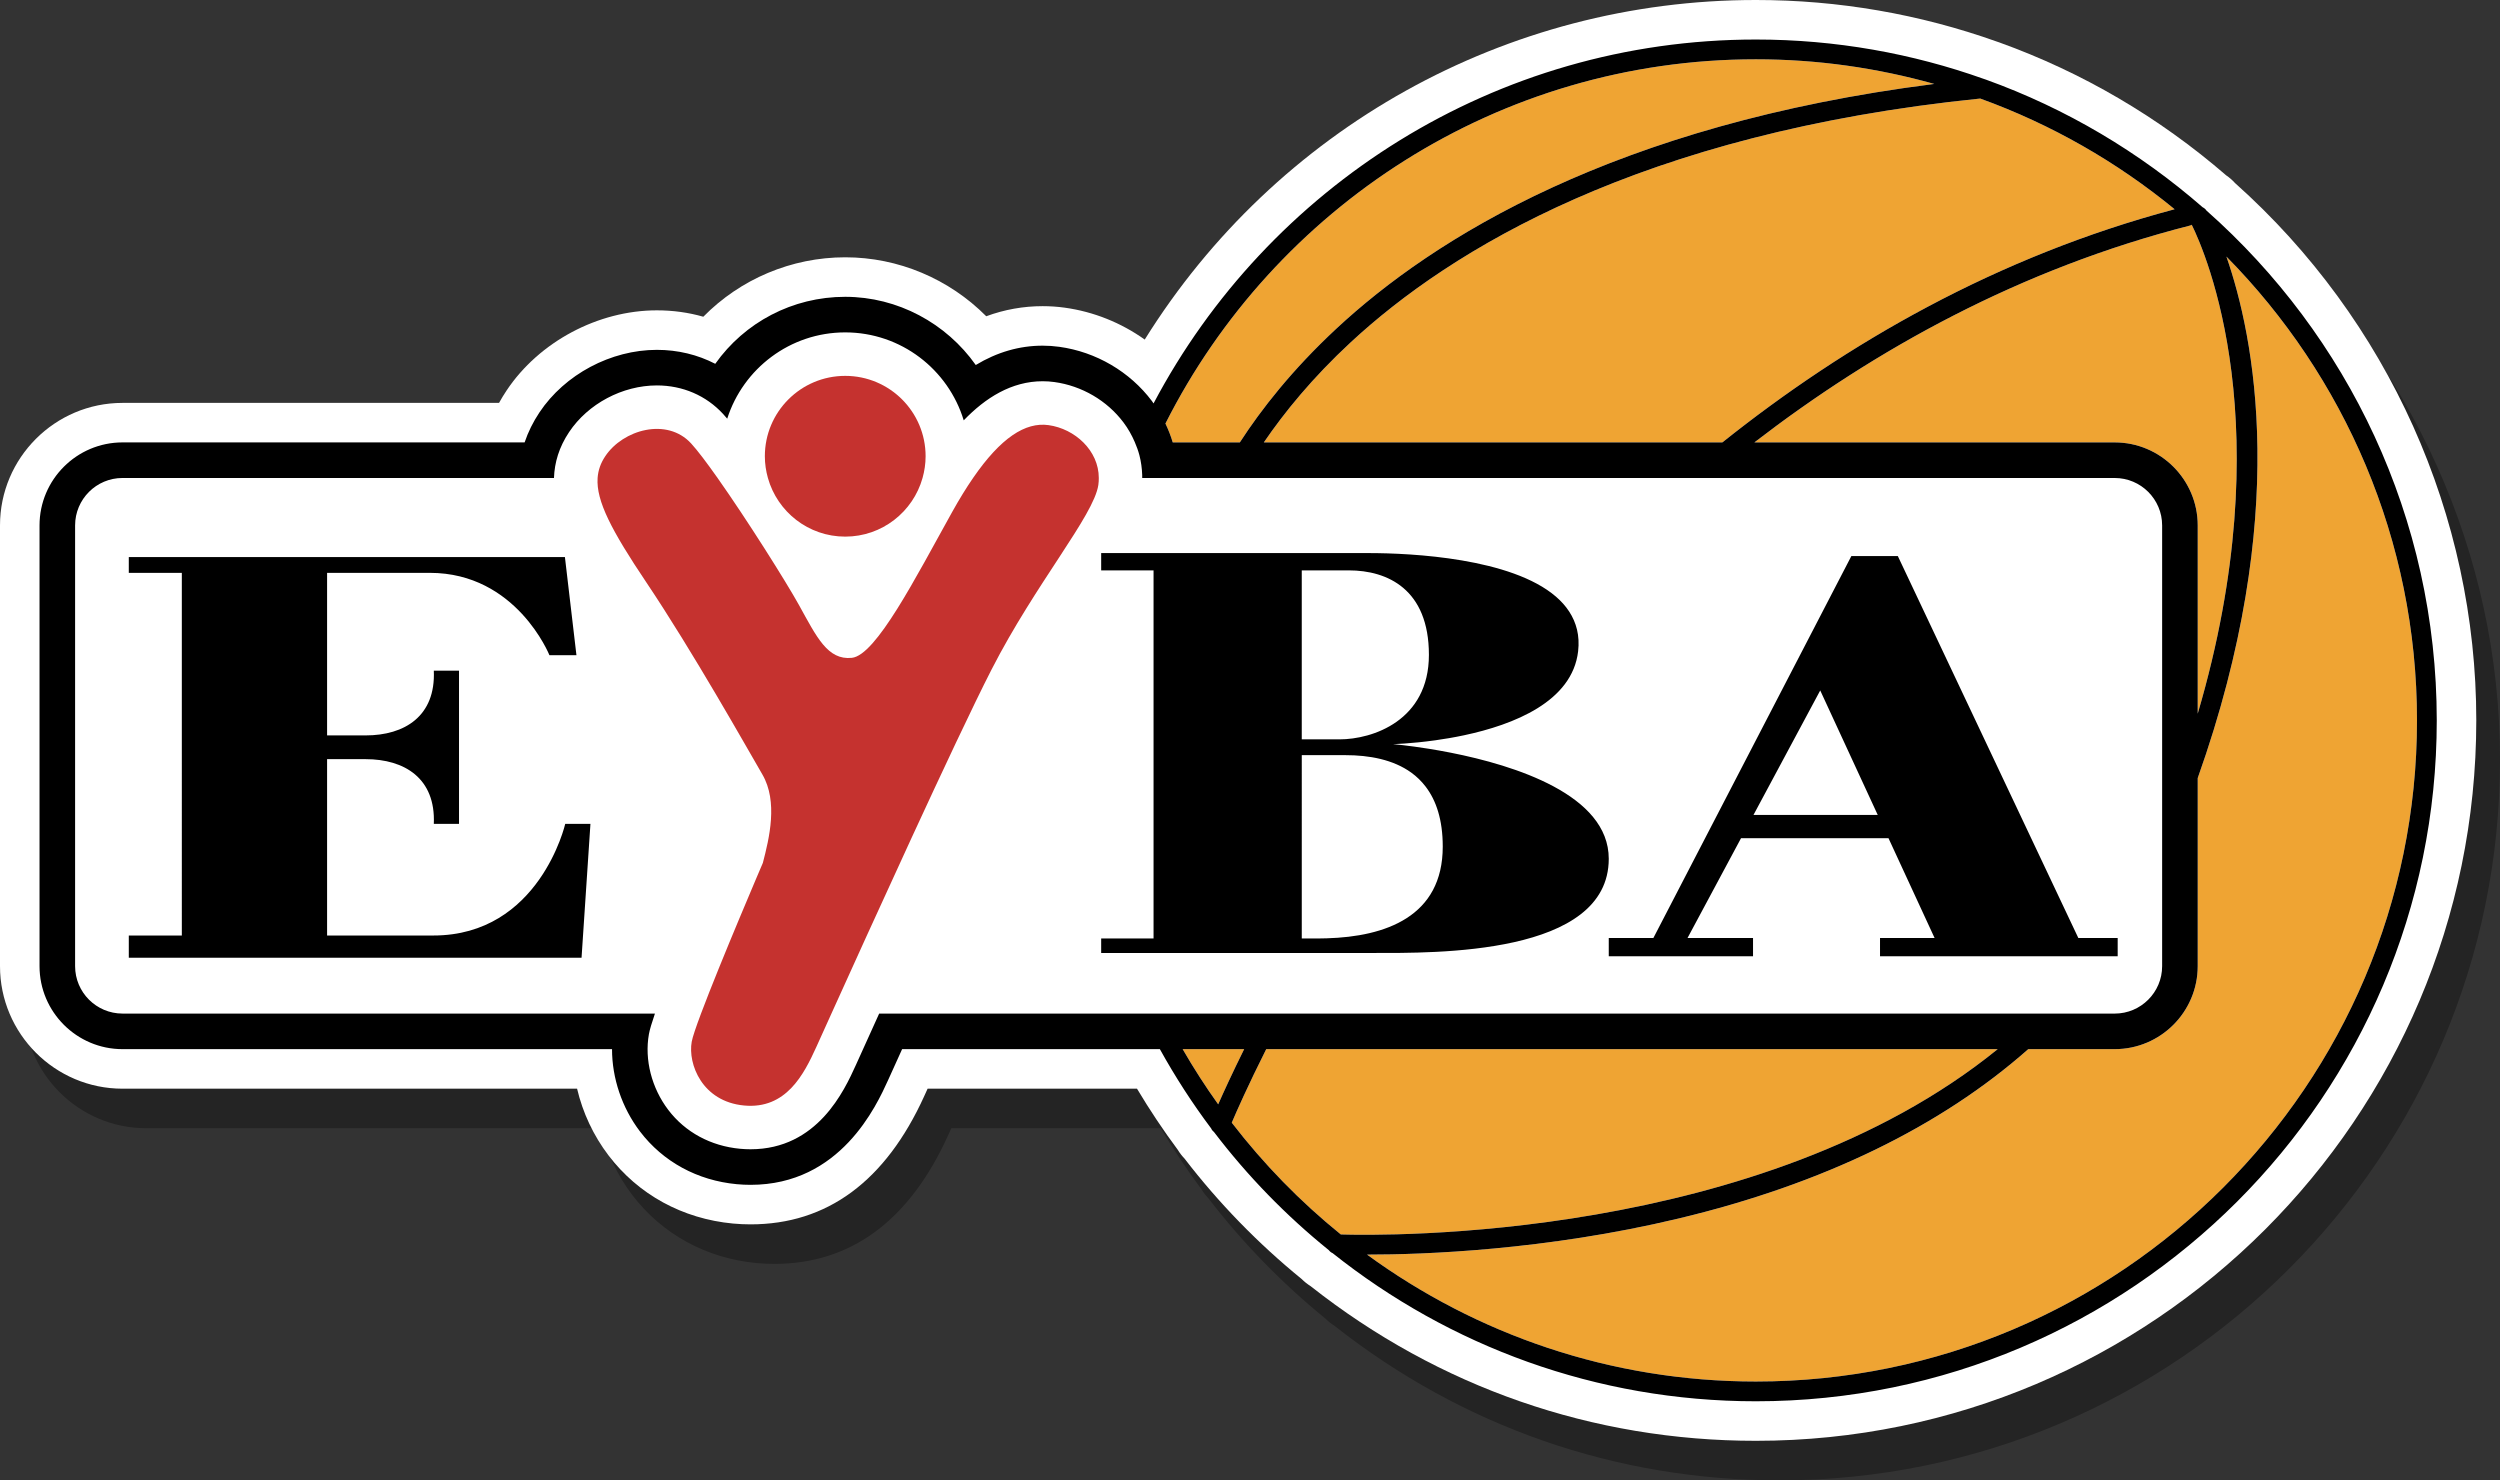 <?xml version="1.0" encoding="UTF-8"?> <!-- Generator: Adobe Illustrator 16.0.0, SVG Export Plug-In . SVG Version: 6.00 Build 0) --> <svg xmlns="http://www.w3.org/2000/svg" xmlns:xlink="http://www.w3.org/1999/xlink" version="1.1" id="_x3C_Layer_x3E__copy" x="0px" y="0px" width="316.238px" height="187.256px" viewBox="0 0 316.238 187.256" xml:space="preserve"><rect x="0" y="0" width="316.238" height="187.256" fill="#333333" stroke="none"/> <path opacity="0.3" d="M225.11,187.256c-20.636,0-40.105-6.766-56.333-19.57c-0.403-0.252-0.779-0.551-1.117-0.89 c-5.518-4.493-10.504-9.621-14.83-15.25c-0.324-0.337-0.605-0.702-0.841-1.093c-1.833-2.463-3.563-5.056-5.164-7.74h-26.487 l-0.427,0.943c-4.894,10.766-12.287,16.221-21.978,16.221c-0.725,0-1.469-0.035-2.213-0.104c-6.381-0.601-11.971-3.661-15.744-8.617 c-1.911-2.512-3.264-5.405-3.977-8.442H18.5c-8.547,0-15.5-6.953-15.5-15.5v-55.75c0-8.547,6.953-15.5,15.5-15.5h47.626 c0.294-0.533,0.613-1.058,0.956-1.571c4.105-6.158,11.568-10.137,19.013-10.137c2.028,0,3.99,0.271,5.87,0.809 c4.683-4.763,11.15-7.518,17.953-7.518c6.722,0,13.135,2.729,17.838,7.457c2.307-0.85,4.695-1.277,7.139-1.277 c0.927,0,1.864,0.064,2.785,0.191c3.665,0.505,7.148,1.914,10.123,4.035C164.422,21.298,193.472,5,225.11,5 c10.434,0,20.698,1.773,30.511,5.271l0.255,0.086c10.532,3.791,20.188,9.447,28.723,16.822c0.414,0.282,0.792,0.611,1.124,0.979 c19.397,17.317,30.516,42.067,30.516,67.97C316.238,146.376,275.358,187.256,225.11,187.256z"></path> <path fill="#FFFFFF" d="M222.11,182.256c-20.636,0-40.105-6.766-56.333-19.57c-0.403-0.252-0.779-0.551-1.117-0.89 c-5.518-4.493-10.504-9.621-14.83-15.25c-0.324-0.337-0.605-0.702-0.841-1.093c-1.833-2.463-3.563-5.056-5.164-7.74h-26.487 l-0.427,0.943c-4.894,10.766-12.287,16.221-21.978,16.221c-0.725,0-1.469-0.035-2.213-0.104c-6.381-0.601-11.971-3.661-15.744-8.617 c-1.911-2.512-3.264-5.405-3.977-8.442H15.5c-8.547,0-15.5-6.953-15.5-15.5v-55.75c0-8.547,6.953-15.5,15.5-15.5h47.626 c0.294-0.533,0.613-1.058,0.956-1.571c4.105-6.158,11.568-10.137,19.013-10.137c2.028,0,3.99,0.271,5.87,0.809 c4.683-4.763,11.15-7.518,17.953-7.518c6.722,0,13.135,2.729,17.838,7.457c2.307-0.85,4.695-1.277,7.139-1.277 c0.927,0,1.864,0.064,2.785,0.191c3.665,0.505,7.148,1.914,10.123,4.035C161.422,16.298,190.472,0,222.11,0 c10.434,0,20.698,1.773,30.511,5.271l0.255,0.086c10.532,3.791,20.188,9.447,28.723,16.822c0.414,0.282,0.792,0.611,1.124,0.979 c19.397,17.317,30.516,42.067,30.516,67.97C313.238,141.376,272.358,182.256,222.11,182.256z"></path> <path fill="#EFA433" d="M148.346,55.963c-0.239-0.818-0.554-1.613-0.922-2.387C161.206,26.276,189.498,7.5,222.11,7.5 c7.819,0,15.381,1.102,22.564,3.118c-40.347,5.125-63.34,19.514-75.645,30.969c-5.573,5.188-9.487,10.191-12.195,14.376H148.346z M159.867,55.963h58.003c15.676-12.514,34.734-23.52,57.212-29.494c-7.277-5.973-15.578-10.741-24.595-14.004 c-43.015,4.372-67.035,19.165-79.614,30.822C166.019,47.786,162.454,52.171,159.867,55.963z M149.602,132.713 c1.385,2.405,2.884,4.733,4.493,6.981c0.691-1.564,1.779-3.943,3.284-6.981H149.602z M267.5,55.963c5.79,0,10.5,4.71,10.5,10.5 v23.816c10.666-36.224,0.99-58.317-0.755-61.847c-0.063,0.028-0.117,0.072-0.187,0.09c-21.502,5.484-39.869,15.685-55.14,27.44 H267.5z M160.172,132.713c-2.332,4.643-3.779,7.936-4.36,9.302c4.029,5.236,8.658,9.984,13.792,14.138 c5.229,0.164,53.06,0.939,83.095-23.439H160.172z M281.628,32.453c3.495,10.02,8.185,32.739-3.628,65.973v23.787 c0,5.79-4.71,10.5-10.5,10.5h-10.933c-11.071,9.795-25.981,17.06-44.244,21.426c-16.845,4.027-32.304,4.563-39.336,4.563 c-0.022,0-0.042,0-0.064,0c13.814,10.084,30.813,16.055,49.188,16.055c46.112,0,83.628-37.516,83.628-83.628 C305.738,68.286,296.524,47.562,281.628,32.453z"></path> <path d="M279.109,26.637c-0.125-0.19-0.295-0.325-0.486-0.421c-7.99-6.965-17.262-12.491-27.425-16.149 c-0.085-0.03-0.171-0.056-0.256-0.086C241.923,6.766,232.221,5,222.11,5c-33.02,0-61.742,18.688-76.191,46.032 c-0.071-0.099-0.132-0.203-0.206-0.301c-2.797-3.719-7.069-6.221-11.72-6.861c-0.693-0.096-1.399-0.145-2.1-0.145 c-2.941,0-5.772,0.82-8.464,2.447c-3.716-5.271-9.868-8.627-16.513-8.627c-6.68,0-12.733,3.244-16.439,8.475 c-2.23-1.155-4.742-1.766-7.383-1.766c-5.819,0-11.649,3.105-14.853,7.91c-0.809,1.213-1.436,2.482-1.879,3.798H15.5 c-5.79,0-10.5,4.71-10.5,10.5v55.75c0,5.79,4.71,10.5,10.5,10.5h61.919c-0.002,3.658,1.246,7.403,3.537,10.414 c2.916,3.831,7.26,6.199,12.23,6.667c0.585,0.055,1.173,0.083,1.748,0.083c11.385,0,15.927-9.992,17.422-13.282l1.757-3.882h32.605 c1.937,3.497,4.101,6.851,6.488,10.029c0.077,0.183,0.208,0.334,0.365,0.464c4.222,5.543,9.1,10.557,14.517,14.933 c0.129,0.166,0.291,0.299,0.487,0.384c14.712,11.711,33.313,18.733,53.535,18.733c47.491,0,86.128-38.637,86.128-86.128 C308.238,65.479,296.956,42.429,279.109,26.637z M277.245,28.433c1.745,3.529,11.421,25.623,0.755,61.847V66.463 c0-5.79-4.71-10.5-10.5-10.5h-45.581c15.271-11.756,33.638-21.956,55.14-27.44C277.128,28.505,277.182,28.461,277.245,28.433z M275.082,26.469c-22.478,5.975-41.536,16.98-57.212,29.494h-58.003c2.587-3.792,6.151-8.177,11.006-12.676 c12.579-11.657,36.6-26.45,79.614-30.822C259.504,15.728,267.805,20.496,275.082,26.469z M222.11,7.5 c7.819,0,15.381,1.102,22.564,3.118c-40.347,5.125-63.34,19.514-75.645,30.969c-5.573,5.188-9.487,10.191-12.195,14.376h-8.489 c-0.239-0.818-0.554-1.613-0.922-2.387C161.206,26.276,189.498,7.5,222.11,7.5z M145.75,128.213h-1.362H111.21 c-0.669,1.478-1.353,2.988-2.054,4.538l-0.9,1.988c-1.447,3.183-4.836,10.638-13.323,10.638c0,0,0,0-0.001,0 c-0.428,0-0.869-0.021-1.323-0.063c-3.706-0.349-6.927-2.093-9.073-4.912c-2.11-2.772-3.027-6.357-2.452-9.589 c0.098-0.552,0.367-1.451,0.762-2.6H15.5c-3.313,0-6-2.687-6-6v-55.75c0-3.313,2.687-6,6-6h54.576 c0.066-1.953,0.636-3.891,1.91-5.802c2.392-3.588,6.752-5.906,11.108-5.906c3.26,0,6.234,1.282,8.375,3.61 c0.162,0.177,0.338,0.38,0.521,0.597c2.017-6.322,7.943-10.916,14.926-10.916c7.06,0,13.039,4.695,14.991,11.127 c2.74-2.847,6.048-4.947,9.986-4.947c0.494,0,0.993,0.033,1.483,0.102c3.473,0.479,6.659,2.342,8.74,5.109 c0.585,0.777,1.052,1.611,1.425,2.477c0.236,0.546,0.441,1.102,0.589,1.672c0.212,0.814,0.324,1.65,0.353,2.493 c0.004,0.128,0.002,0.257,0.002,0.385h9.696h2.881h55.383h3.861H267.5c3.313,0,6,2.687,6,6v36.788v6.473v12.489c0,3.313-2.687,6-6,6 h-6.278h-3.491h-95.232h-2.826h-12.488H145.75z M149.602,132.713h7.777c-1.505,3.038-2.593,5.417-3.284,6.981 C152.486,137.446,150.987,135.118,149.602,132.713z M169.604,156.152c-5.134-4.153-9.763-8.901-13.792-14.138 c0.581-1.366,2.028-4.659,4.36-9.302h92.526C222.663,157.092,174.833,156.316,169.604,156.152z M222.11,174.756 c-18.374,0-35.373-5.971-49.188-16.055c0.022,0,0.042,0,0.064,0c7.032,0,22.491-0.535,39.336-4.563 c18.263-4.366,33.173-11.631,44.244-21.426H267.5c5.79,0,10.5-4.71,10.5-10.5V98.426c11.813-33.233,7.123-55.953,3.628-65.973 c14.896,15.108,24.11,35.833,24.11,58.675C305.738,137.24,268.223,174.756,222.11,174.756z M71.5,104.213h3.188l-1.125,16.938 H16.292v-2.313v-0.5c0,0,2.664,0,6.708,0V72.463c-4.021,0-6.708,0-6.708,0v-2h55.167l1.458,12.417H69.5 c0,0-4.167-10.417-15.125-10.417c-3.274,0-7.994,0-13,0v20.563c1.15,0,2.758,0,4.875,0c4.938,0,8.875-2.438,8.625-8.188h3.188v19.38 h-3.188c0.25-5.75-3.688-8.188-8.625-8.188c-2.117,0-3.725,0-4.875,0v22.308c4.857,0,9.618,0,13.438,0 C68.25,118.338,71.5,104.213,71.5,104.213z M166.745,120.547c2.844,0,5.291,0,6.922,0c7.833,0,29.833,0.333,29.833-11.917 c0-8.093-11.908-11.819-19.993-13.418c-0.988-0.195-1.915-0.358-2.76-0.494c-2.706-0.435-4.539-0.588-4.539-0.588 s2.248-0.053,5.349-0.485c1.121-0.156,2.352-0.362,3.631-0.634c6.293-1.337,13.706-4.259,14.438-10.631 c0.227-1.972-0.222-3.627-1.136-5.027c-0.448-0.687-1.009-1.311-1.666-1.877c-5.645-4.87-18.168-5.513-23.739-5.513 c-6.311,0-25.714,0-31.881,0c-0.119,0-0.23,0-0.338,0c-0.391,0-0.72,0-0.97,0c-0.385,0-0.602,0-0.602,0v2.188c0,0,0.037,0,0.097,0 c0.024,0,0.052,0,0.084,0c0.218,0,0.63,0,1.208,0c1.176,0,3.02,0,5.236,0v46.563c-0.996,0-1.917,0-2.738,0c-0.484,0-0.929,0-1.336,0 c-0.5,0-0.938,0-1.303,0c-0.792,0-1.248,0-1.248,0v1.834c0,0,0.69,0,1.87,0c0.386,0,0.828,0,1.314,0c0.421,0,0.877,0,1.364,0 c4.983,0,13.175,0,20.025,0C164.859,120.547,165.822,120.547,166.745,120.547z M164.667,72.15c2.704,0,4.87,0,5.958,0 c4.875,0,10.125,2.375,10.125,10.688s-7.125,10.688-11.313,10.688c-2.302,0-3.845,0-4.771,0V72.15z M164.667,95.523 c1.63,0,3.512,0,5.521,0c3.016,0,6.043,0.552,8.344,2.218c0.673,0.487,1.279,1.074,1.809,1.768c1.335,1.75,2.16,4.193,2.16,7.579 c0,8.881-7.276,11.39-14.673,11.604c-0.358,0.01-0.718,0.021-1.077,0.021c-0.549,0-1.171,0-1.829,0c-0.087,0-0.166,0-0.254,0V95.523 z M203.5,120.963h18.25v-2.313h-8.285l6.768-12.625h18.651l5.832,12.625h-6.903v2.313h26.255h3.083h0.725v-1.044v-1.269h-2.158 h-2.821l-22.833-48.313h-5.875l-25.044,48.313H203.5V120.963z M230.25,87.338l7.276,15.75h-15.72L230.25,87.338z"></path> <path fill="#C5322F" d="M97.137,60.463c-0.246-0.876-0.387-1.796-0.387-2.751c0-5.615,4.552-10.166,10.167-10.166 s10.167,4.551,10.167,10.166c0,0.955-0.141,1.875-0.387,2.751c-1.201,4.277-5.119,7.417-9.78,7.417S98.337,64.74,97.137,60.463z M132.625,53.775c-2.912-0.401-6.027,1.584-9.537,6.688c-0.859,1.249-1.741,2.678-2.65,4.313 c-4.625,8.313-9.625,18.125-12.688,18.438s-4.438-2.625-6.688-6.688c-1.65-2.979-6.579-10.798-10.292-16.063 c-1.349-1.913-2.539-3.492-3.351-4.375c-3.045-3.313-8.608-1.751-10.858,1.624c-0.575,0.863-0.897,1.756-0.966,2.751 c-0.2,2.898,1.78,6.674,6.153,13.188c5.875,8.75,12.688,20.875,14.688,24.313s0.875,8.063,0.063,11.188 c0,0-5.369,12.516-7.823,19.063c-0.633,1.688-1.075,2.986-1.177,3.563c-0.5,2.813,1.313,7.563,6.625,8.063s7.563-3.938,9.125-7.375 c0.271-0.598,0.957-2.116,1.922-4.25c4.585-10.137,15.631-34.481,20.244-43.5c5.583-10.917,12.958-19.5,13.521-23.375 c0.043-0.297,0.057-0.587,0.057-0.875C138.993,56.992,135.973,54.237,132.625,53.775z"></path> </svg> 
